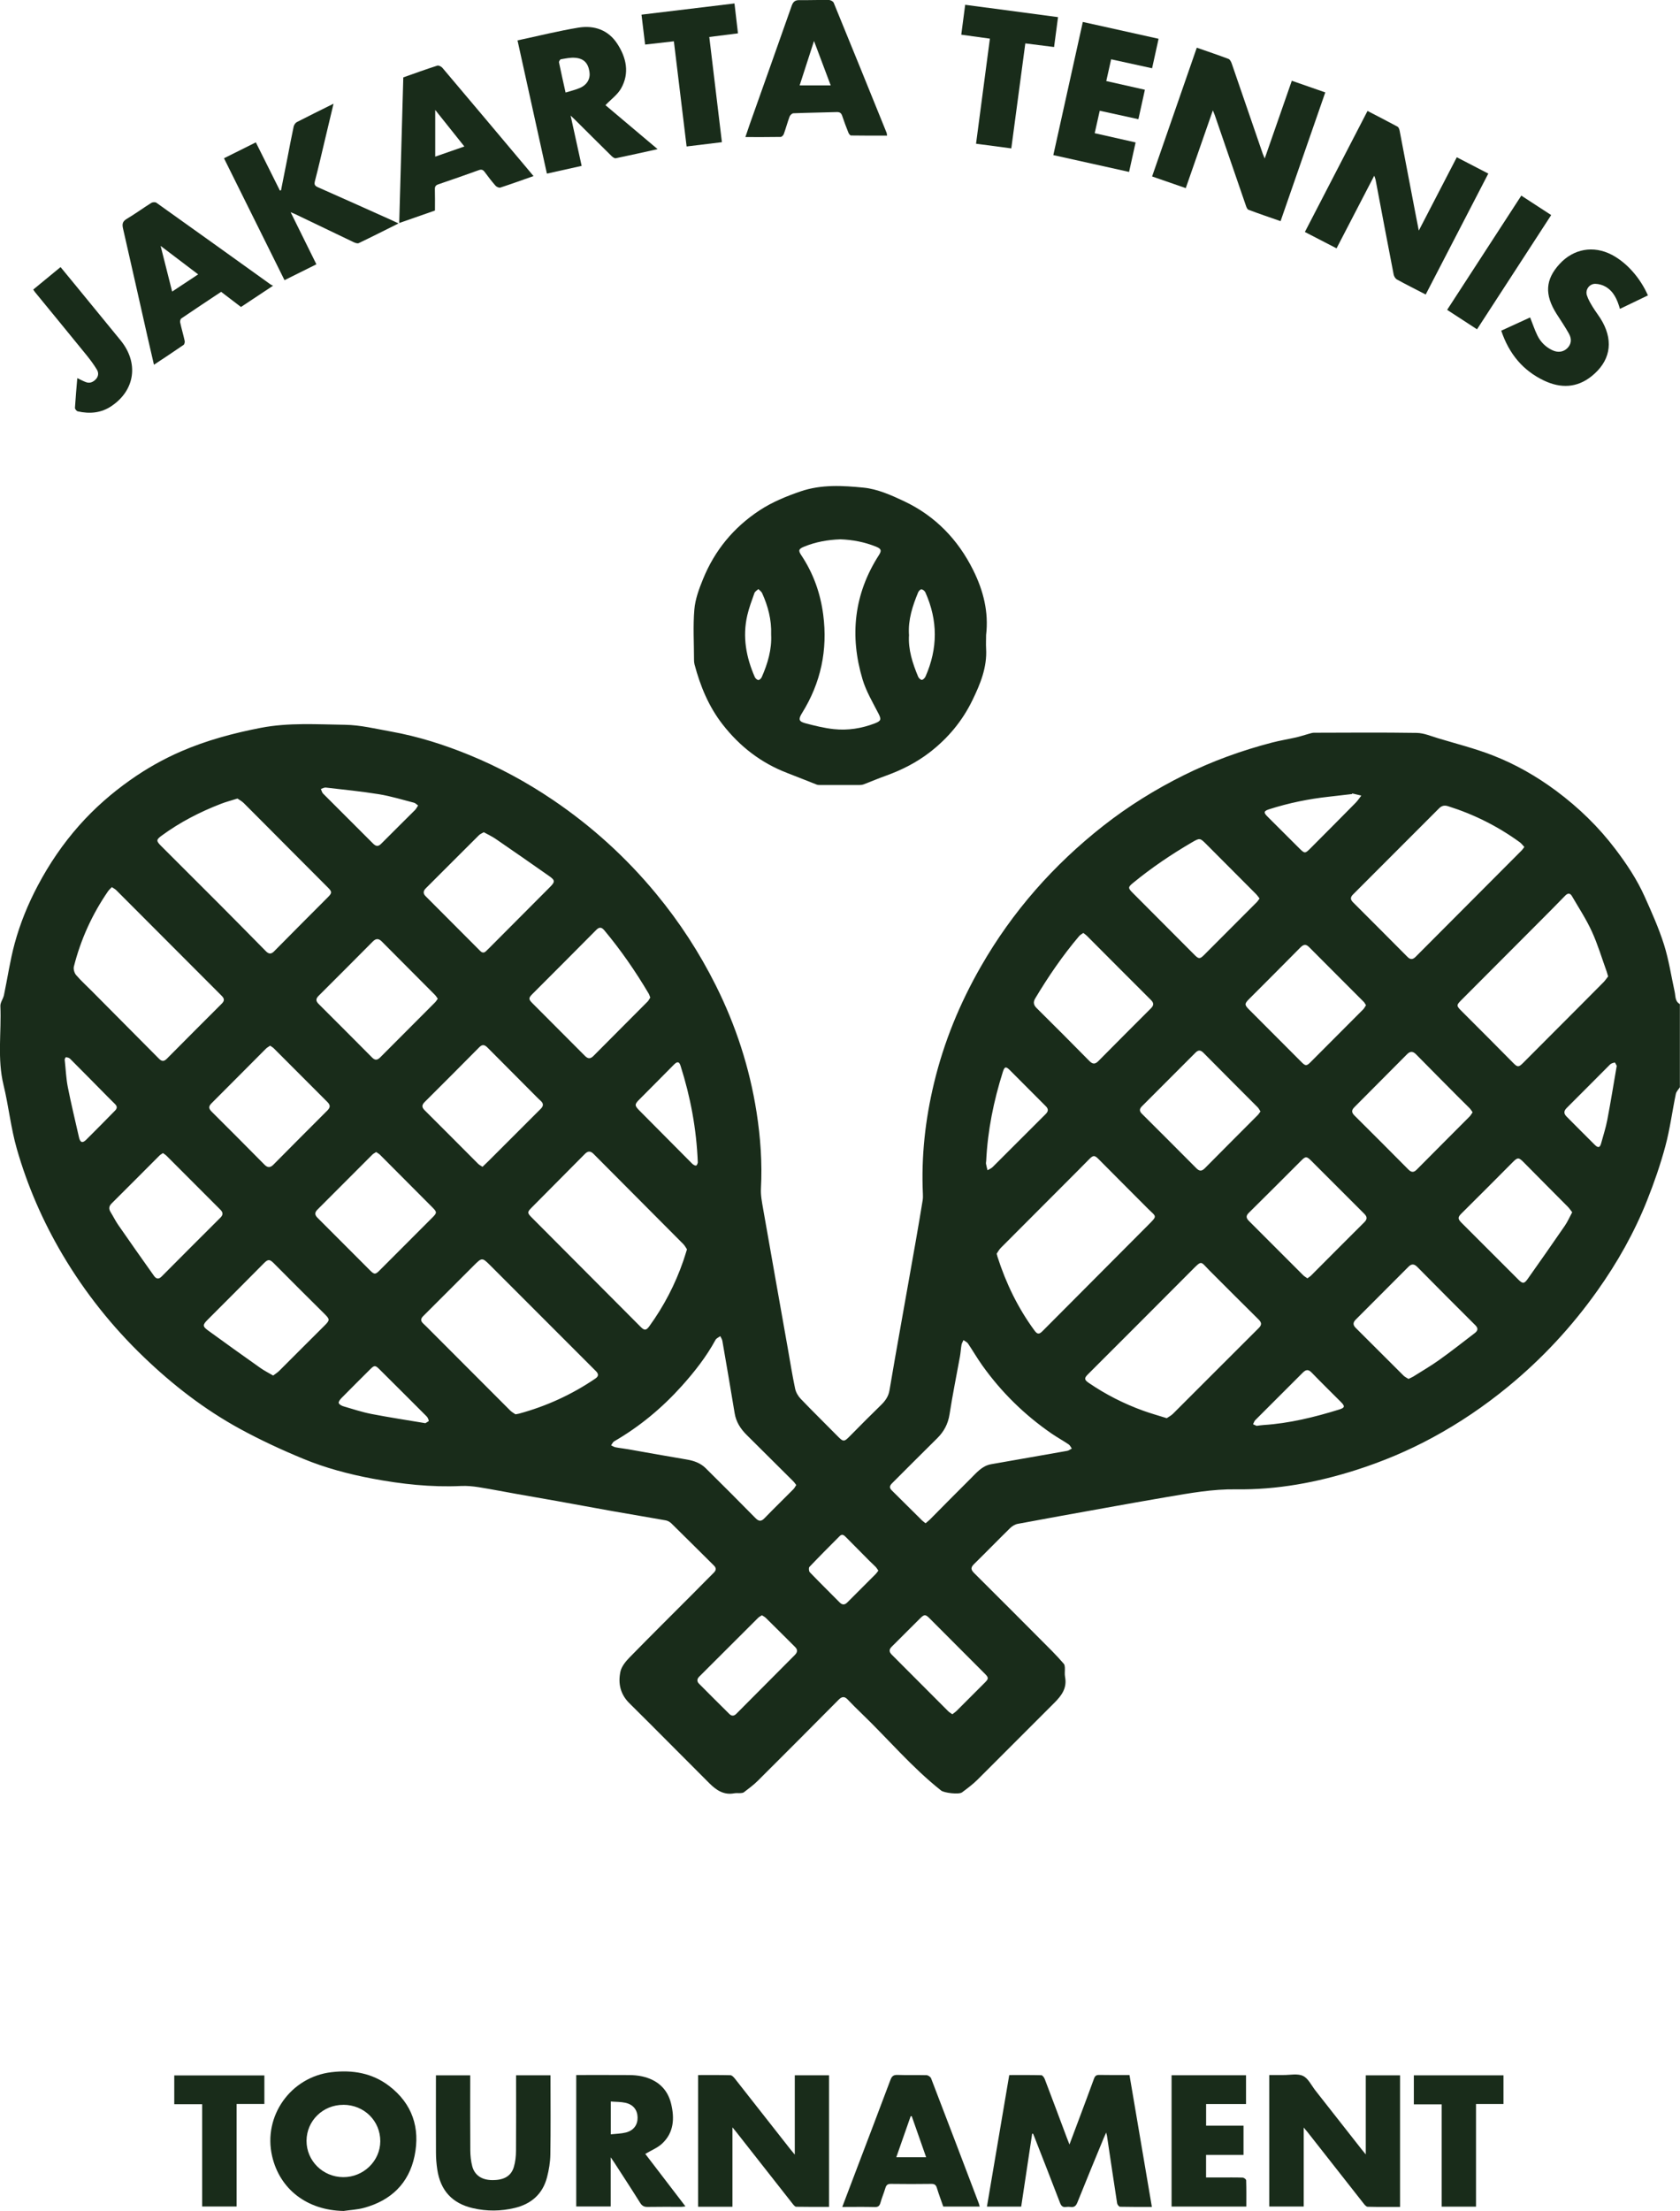 <?xml version="1.0" encoding="UTF-8"?>
<svg id="Layer_1" xmlns="http://www.w3.org/2000/svg" viewBox="0 0 403.65 530.87">
  <defs>
    <style>
      .cls-1 {
        fill: #192c1a;
      }
    </style>
  </defs>
  <path class="cls-1" d="M403.65,261.02c-.34.54-.88,1.05-1,1.64-.87,4.18-1.41,8.45-2.52,12.56-1.19,4.42-2.7,8.78-4.4,13.04-3.07,7.71-7.13,14.9-11.94,21.66-6.14,8.65-13.29,16.34-21.5,23.07-5.64,4.63-11.65,8.69-18.05,12.16-5.87,3.18-12,5.76-18.38,7.8-9.4,3-19.02,4.79-28.86,4.65-5.68-.08-11.12.92-16.62,1.85-4.88.82-9.76,1.71-14.63,2.58-7.08,1.27-14.16,2.54-21.22,3.86-.65.12-1.34.54-1.83,1.02-2.91,2.85-5.75,5.78-8.66,8.63-.82.8-.82,1.34.01,2.16,6.26,6.22,12.49,12.47,18.72,18.73.98.99,1.92,2.02,2.84,3.08.18.21.22.58.24.88.04.76-.09,1.54.05,2.27.52,2.68-.85,4.49-2.6,6.23-6.18,6.14-12.29,12.33-18.47,18.46-1.13,1.12-2.42,2.07-3.69,3.02-.73.55-4.29.13-5.01-.44-7.02-5.54-12.76-12.4-19.17-18.56-1.12-1.08-2.23-2.18-3.3-3.31-.75-.79-1.38-.72-2.13.03-6.48,6.52-12.96,13.04-19.48,19.52-1.01,1.01-2.19,1.85-3.32,2.73-.2.15-.52.18-.78.2-.52.04-1.05-.05-1.56.05-2.49.47-4.3-.77-5.92-2.38-6.43-6.4-12.79-12.87-19.25-19.25-2.19-2.16-2.74-4.77-2.16-7.55.26-1.26,1.27-2.49,2.22-3.46,5.11-5.23,10.31-10.37,15.47-15.55,1.58-1.58,3.14-3.19,4.73-4.76.61-.6.67-1.13.05-1.74-3.4-3.37-6.8-6.76-10.22-10.12-.35-.34-.85-.63-1.33-.72-4.21-.76-8.42-1.44-12.63-2.19-4.48-.79-8.96-1.64-13.44-2.44-3.22-.58-6.45-1.12-9.68-1.7-3.07-.54-6.12-1.15-9.2-1.64-1.41-.22-2.86-.36-4.28-.29-7.19.33-14.28-.45-21.33-1.78-5.67-1.07-11.24-2.55-16.56-4.75-5.19-2.14-10.32-4.52-15.25-7.21-8.45-4.62-16.04-10.48-22.99-17.15-7.66-7.34-14.22-15.57-19.62-24.7-4.71-7.97-8.39-16.41-10.95-25.33-1.45-5.05-1.97-10.29-3.2-15.35-1.54-6.34-.49-12.65-.76-18.96-.04-.86.67-1.73.86-2.63.87-4.14,1.47-8.35,2.58-12.43,1.31-4.81,3.2-9.44,5.55-13.87,2.76-5.22,6.05-10.05,9.97-14.47,3.65-4.11,7.75-7.7,12.24-10.87,3.83-2.71,7.9-5.01,12.18-6.87,6.14-2.66,12.55-4.38,19.14-5.66,6.77-1.31,13.53-.83,20.29-.74,3.67.05,7.34.96,10.98,1.61,6.56,1.17,12.88,3.18,19.02,5.7,6.99,2.87,13.62,6.46,19.9,10.7,9.36,6.33,17.64,13.84,24.84,22.55,5.62,6.79,10.39,14.12,14.35,22.03,4.83,9.66,8.12,19.8,9.79,30.45.94,6.04,1.38,12.15,1.05,18.29-.09,1.61.24,3.26.52,4.87,1.96,11.18,3.95,22.35,5.93,33.52.57,3.23,1.08,6.46,1.76,9.67.18.87.71,1.79,1.33,2.44,2.87,3,5.85,5.9,8.76,8.86,1.53,1.56,1.64,1.56,3.19-.02,2.44-2.48,4.89-4.94,7.38-7.36,1.03-1,1.78-2.07,2.02-3.54.88-5.28,1.83-10.55,2.76-15.82,1.18-6.69,2.39-13.37,3.56-20.06.57-3.23,1.11-6.46,1.64-9.69.08-.51.09-1.04.06-1.55-.42-9.01.57-17.88,2.68-26.63,2.38-9.89,6.2-19.18,11.27-28,7.58-13.2,17.45-24.38,29.39-33.76,6.04-4.74,12.54-8.77,19.43-12.19,6.76-3.35,13.8-5.89,21.08-7.79,1.93-.5,3.91-.82,5.86-1.26,1-.23,1.98-.57,2.98-.84.42-.11.84-.27,1.27-.27,8.23-.02,16.47-.09,24.7.04,1.73.03,3.46.79,5.17,1.3,4.36,1.31,8.79,2.43,13.02,4.07,5.48,2.12,10.59,5.04,15.33,8.56,5.39,4.01,10.16,8.63,14.22,13.99,2.71,3.57,5.19,7.3,7.02,11.39,1.7,3.78,3.4,7.59,4.65,11.53,1.16,3.68,1.73,7.54,2.56,11.32.23,1.06.05,2.3,1.25,2.95v19.91ZM165.05,299.96c-.25-.37-.51-.87-.88-1.25-7.18-7.23-14.38-14.44-21.57-21.66-.71-.71-1.33-.72-2.05,0-4.27,4.32-8.55,8.62-12.83,12.92-1.05,1.06-1.05,1.27-.01,2.32,8.74,8.77,17.49,17.54,26.23,26.32.9.9,1.32.87,2.08-.18,3.49-4.82,6.21-10.05,8.15-15.67.3-.87.56-1.74.89-2.79ZM239.47,301.03c.11.4.15.59.21.78,2.04,6.36,4.92,12.29,8.89,17.68.67.91,1.1.94,1.91.13,8.43-8.47,16.86-16.93,25.3-25.39,2.41-2.41,2.07-1.99.05-4-3.99-3.98-7.95-7.98-11.93-11.97-.9-.9-1.25-.89-2.17.04-.9.91-1.79,1.82-2.7,2.73-6.19,6.19-12.38,12.38-18.55,18.58-.43.43-.73,1-1.01,1.41ZM123.85,339.59c.42-.08.62-.1.81-.15,6.61-1.79,12.76-4.6,18.42-8.46.83-.57.72-1.14.1-1.76-8.45-8.45-16.89-16.91-25.35-25.35-1.99-1.98-2.02-1.97-4.02.02-4.05,4.03-8.07,8.09-12.12,12.11-.68.67-.64,1.2.02,1.81.56.51,1.09,1.06,1.63,1.6,6.41,6.42,12.82,12.85,19.24,19.26.4.4.94.68,1.29.93ZM280.34,340.51c.48-.33,1.05-.61,1.48-1.04,6.87-6.85,13.72-13.73,20.6-20.58.78-.77.74-1.32-.03-2.08-3.95-3.9-7.87-7.83-11.79-11.75-2.22-2.23-1.73-2.58-4.32.02-8.28,8.33-16.6,16.62-24.91,24.93-.91.91-.86,1.29.23,2.04,4.08,2.79,8.45,5,13.09,6.68,1.8.65,3.65,1.16,5.65,1.79ZM57.05,191.74c-1.48.47-2.76.79-3.98,1.27-5.05,1.95-9.83,4.41-14.21,7.62-1.35.99-1.37,1.27-.16,2.48,4.69,4.68,9.39,9.36,14.07,14.05,3.72,3.73,7.42,7.49,11.12,11.24.63.64,1.21.78,1.94.05,4.32-4.38,8.67-8.73,13.02-13.09.92-.92.92-1.27.02-2.17-2.97-2.97-5.93-5.94-8.89-8.91-3.81-3.82-7.6-7.65-11.42-11.46-.46-.45-1.05-.77-1.5-1.08ZM366.25,203.36c-.4-.41-.7-.84-1.1-1.13-5.27-3.83-11.03-6.71-17.25-8.66-.9-.28-1.53-.09-2.15.53-6.89,6.9-13.79,13.8-20.68,20.69-.61.61-.68,1.16,0,1.84,4.39,4.37,8.75,8.76,13.12,13.15.67.67,1.25.65,1.94-.04,8.48-8.52,16.98-17.03,25.47-25.54.22-.22.38-.48.65-.84ZM26.87,213.01c-.34.36-.66.63-.9.97-3.82,5.54-6.57,11.58-8.22,18.1-.15.6.11,1.53.52,2.02,1.19,1.39,2.57,2.62,3.86,3.93,5.35,5.38,10.7,10.76,16.04,16.15.66.67,1.2.76,1.91.04,4.38-4.42,8.79-8.83,13.2-13.23.68-.68.68-1.2-.03-1.9-8.45-8.44-16.88-16.9-25.32-25.35-.27-.27-.63-.44-1.07-.74ZM386.37,234.42c-.14-.48-.22-.79-.32-1.09-1.17-3.22-2.14-6.53-3.56-9.63-1.35-2.96-3.16-5.71-4.8-8.53-.44-.76-.98-.78-1.63-.11-2.03,2.09-4.08,4.16-6.14,6.22-6.17,6.19-12.35,12.38-18.53,18.57-1.59,1.59-1.59,1.56.03,3.17,4.07,4.06,8.13,8.13,12.17,12.22,1,1.01,1.29,1.05,2.32.02,2.93-2.94,5.87-5.88,8.8-8.82,3.53-3.53,7.06-7.06,10.57-10.61.43-.44.77-.97,1.11-1.4ZM191.32,356.58c-.26-.34-.45-.64-.69-.88-3.73-3.72-7.47-7.44-11.22-11.15-1.48-1.47-2.56-3.13-2.9-5.24-.95-5.79-1.95-11.58-2.95-17.36-.07-.4-.33-.76-.5-1.13-.39.29-.93.51-1.14.89-2.21,4.06-5.04,7.66-8.11,11.08-4.73,5.26-10.11,9.74-16.25,13.29-.32.19-.49.63-.73.95.34.16.67.4,1.03.47,1.02.2,2.05.3,3.07.48,4.72.83,9.43,1.69,14.16,2.48,1.71.29,3.26.87,4.48,2.08,4,3.96,7.99,7.94,11.94,11.96.79.8,1.35.89,2.17.04,2.28-2.35,4.63-4.63,6.94-6.96.27-.27.44-.63.7-1.02ZM222.38,365.75c.38-.33.73-.58,1.03-.88,3.24-3.26,6.45-6.54,9.72-9.77,1.47-1.45,2.81-3.14,5.01-3.53,6.09-1.08,12.2-2.12,18.29-3.21.38-.07.72-.36,1.09-.55-.25-.34-.43-.78-.76-1-1.32-.89-2.72-1.66-4.04-2.56-6.55-4.5-12.14-9.98-16.75-16.46-1.2-1.69-2.24-3.49-3.4-5.21-.24-.35-.71-.54-1.08-.8-.16.38-.4.74-.47,1.13-.16.9-.2,1.83-.36,2.73-.84,4.64-1.79,9.26-2.51,13.92-.36,2.34-1.35,4.19-3.01,5.82-3.62,3.55-7.18,7.16-10.78,10.74-.57.56-.77,1.07-.11,1.72,2.45,2.41,4.87,4.84,7.31,7.25.22.21.48.38.8.64ZM156.24,239.53c-.15-.38-.23-.7-.39-.97-3.16-5.33-6.67-10.42-10.65-15.18-.65-.78-1.2-.85-1.96-.08-5.09,5.14-10.2,10.25-15.31,15.36-.97.97-.97,1.26.02,2.25,4.2,4.21,8.41,8.42,12.61,12.64.72.72,1.32.71,2.03-.01,4.33-4.37,8.69-8.71,13.02-13.07.26-.27.42-.63.63-.95ZM260.28,224.01c-.39.29-.76.47-1,.76-3.96,4.67-7.4,9.7-10.54,14.94-.54.9-.42,1.59.32,2.33,4.25,4.22,8.5,8.45,12.69,12.72.84.85,1.42.76,2.18-.01,4.18-4.22,8.38-8.43,12.59-12.63.69-.69.78-1.25.02-2.01-5.15-5.12-10.26-10.27-15.39-15.41-.24-.24-.54-.43-.87-.69ZM116.23,199.83c-.43.26-.85.41-1.14.7-4.28,4.25-8.53,8.52-12.8,12.78-.64.64-.65,1.26-.03,1.87,4.37,4.38,8.75,8.76,13.11,13.14.49.49.94.54,1.44.03.25-.26.52-.5.77-.75,4.85-4.86,9.69-9.73,14.54-14.59,1.27-1.27,1.29-1.63-.16-2.65-4.27-3-8.56-5.98-12.86-8.93-.88-.6-1.86-1.05-2.85-1.6ZM302.63,215.73c-.33-.42-.57-.78-.87-1.08-3.95-3.96-7.91-7.91-11.85-11.88-1.59-1.6-1.62-1.62-3.53-.51-4.97,2.9-9.73,6.11-14.18,9.77-1.19.97-1.2,1.21-.07,2.33,4.97,4.97,9.94,9.95,14.9,14.94.97.98,1.28.99,2.24.03,4.23-4.24,8.47-8.47,12.7-12.72.24-.24.41-.54.66-.88ZM64.91,251.07c-.4.28-.76.47-1.03.74-4.35,4.35-8.67,8.73-13.03,13.07-.73.72-.78,1.24-.04,1.99,4.28,4.25,8.53,8.53,12.78,12.82.72.72,1.36.69,2.06,0,4.33-4.36,8.66-8.73,13.02-13.07.76-.76.69-1.32,0-2.01-4.3-4.29-8.58-8.59-12.88-12.89-.24-.24-.55-.4-.88-.64ZM115.92,280.17c.54-.52,1.05-.99,1.54-1.48,4.15-4.15,8.3-8.31,12.46-12.45.69-.68.7-1.29-.02-1.93-.3-.26-.58-.55-.87-.83-3.95-3.96-7.9-7.92-11.84-11.89-.65-.66-1.21-.96-2.01-.16-4.35,4.4-8.73,8.78-13.12,13.15-.7.69-.8,1.25-.03,2,4.31,4.28,8.58,8.59,12.87,12.88.24.24.57.4,1.01.69ZM90.38,276.62c-.34.23-.67.37-.91.61-4.41,4.4-8.8,8.82-13.2,13.21-.68.68-.68,1.26,0,1.94,4.24,4.23,8.47,8.47,12.7,12.71.94.94,1.25.94,2.16.02,4.26-4.27,8.51-8.53,12.78-12.79,1.1-1.1,1.1-1.3-.01-2.41-4.2-4.21-8.4-8.43-12.6-12.64-.24-.24-.56-.4-.91-.65ZM105.18,239.79c-.26-.35-.44-.67-.68-.91-4.25-4.28-8.52-8.54-12.77-12.82-.74-.75-1.4-.76-2.15,0-4.34,4.36-8.67,8.72-13.04,13.06-.71.71-.66,1.26,0,1.92,4.3,4.29,8.59,8.58,12.87,12.89.71.72,1.28.62,1.93-.03,4.4-4.41,8.8-8.81,13.2-13.23.24-.24.41-.55.66-.89ZM65.63,330.28c.53-.4,1.03-.71,1.44-1.11,3.62-3.6,7.22-7.24,10.85-10.83,1.39-1.38,1.37-1.55-.02-2.93-4.06-4.01-8.1-8.05-12.12-12.1-.97-.97-1.38-1-2.35-.02-4.5,4.53-9,9.07-13.53,13.58-1.22,1.22-1.28,1.6.11,2.6,4.16,3.02,8.34,6.02,12.54,8.98.93.66,1.97,1.18,3.08,1.83ZM353.82,267.06c-.27-.37-.47-.71-.73-.98-.87-.89-1.77-1.74-2.64-2.62-3.41-3.43-6.82-6.85-10.21-10.3-.75-.77-1.42-.78-2.15-.05-4.23,4.25-8.44,8.5-12.68,12.74-.72.72-.7,1.27.03,2,4.34,4.3,8.65,8.63,12.96,12.97.72.72,1.29.74,2.01,0,4.22-4.26,8.46-8.49,12.69-12.74.27-.27.45-.63.72-1.01ZM39.16,276.86c-.32.23-.61.37-.83.59-3.84,3.84-7.67,7.7-11.52,11.52-.7.7-.69,1.35-.2,2.13.61.98,1.12,2.03,1.77,2.98,2.84,4.1,5.71,8.17,8.6,12.24.51.72,1.09.96,1.86.18,4.7-4.74,9.42-9.44,14.14-14.15.64-.64.63-1.23,0-1.86-4.32-4.32-8.63-8.65-12.96-12.97-.24-.24-.55-.42-.88-.66ZM328.21,241.37c-.22-.33-.35-.63-.57-.84-4.37-4.38-8.75-8.74-13.11-13.13-.79-.79-1.36-.63-2.1.11-4.09,4.15-8.22,8.27-12.34,12.39-1.1,1.11-1.09,1.39.04,2.52,4.21,4.2,8.41,8.41,12.6,12.62.92.92,1.2.95,2.13.02,4.23-4.24,8.46-8.47,12.68-12.71.26-.27.43-.63.67-.99ZM338.39,331.1c.47-.23.85-.37,1.18-.58,2.09-1.32,4.24-2.56,6.25-4,2.89-2.06,5.68-4.26,8.5-6.42.69-.53.96-1.09.18-1.88-4.67-4.64-9.32-9.31-13.95-14-.74-.75-1.38-.83-2.13-.07-4.22,4.24-8.45,8.48-12.69,12.71-.66.66-.7,1.27-.02,1.95,3.85,3.83,7.68,7.68,11.54,11.51.32.32.77.51,1.15.76ZM302.85,266.87c-.25-.38-.41-.75-.68-1.01-4.34-4.36-8.7-8.69-13.02-13.07-.7-.71-1.25-.71-1.92-.03-4.29,4.3-8.59,8.6-12.88,12.89-.58.58-.64,1.13-.01,1.75,4.39,4.37,8.78,8.75,13.14,13.14.73.73,1.28.69,2.01-.04,4.21-4.26,8.46-8.49,12.69-12.74.24-.24.42-.55.68-.9ZM314.13,306.94c.34-.26.65-.44.89-.68,4.26-4.27,8.51-8.55,12.79-12.8.75-.75.68-1.32-.02-2.02-4.27-4.25-8.53-8.52-12.79-12.78-1.03-1.03-1.32-1.03-2.33-.02-4.21,4.21-8.41,8.42-12.65,12.6-.74.73-.58,1.28.06,1.92,4.35,4.35,8.7,8.71,13.05,13.05.27.27.62.45,1,.73ZM377.76,291.09c-.39-.5-.69-.96-1.07-1.34-3.51-3.55-7.05-7.07-10.55-10.63-1.26-1.28-1.49-1.28-2.75,0-4.07,4.11-8.17,8.2-12.27,12.27-.87.86-.89,1.27,0,2.17,4.58,4.56,9.16,9.14,13.72,13.71.97.97,1.37,1,2.16-.11,3.02-4.26,6.01-8.54,8.97-12.84.67-.97,1.14-2.07,1.77-3.23ZM183.07,387.84c-.34.23-.68.37-.92.62-4.73,4.7-9.44,9.42-14.16,14.13-.55.55-.58,1.14-.04,1.68,2.42,2.44,4.85,4.86,7.29,7.27.54.54,1.11.53,1.67-.04,4.67-4.7,9.35-9.4,14.03-14.09.65-.65.8-1.26.1-1.95-2.35-2.34-4.69-4.68-7.05-7-.24-.24-.58-.39-.92-.62ZM228.83,411.6c.4-.32.76-.55,1.06-.85,2.24-2.23,4.45-4.47,6.69-6.69,1-.99,1-1.23,0-2.23-4.4-4.41-8.8-8.82-13.2-13.22-.99-1-1.29-1.03-2.26-.07-2.3,2.27-4.57,4.58-6.87,6.85-.69.68-.64,1.26.03,1.93,4.52,4.51,9.02,9.04,13.54,13.56.27.27.62.45,1,.73ZM167.66,279.14c-.32-8.14-1.77-15.76-4.14-23.22-.33-1.05-.77-1.12-1.61-.28-2.79,2.8-5.55,5.62-8.35,8.41-1.09,1.09-1.1,1.42,0,2.53,4.25,4.27,8.49,8.56,12.75,12.83.25.25.73.53.96.44.25-.1.35-.61.39-.7ZM236.95,278.74c-.02.24-.08.49-.04.72.09.52.24,1.02.36,1.53.41-.25.9-.44,1.23-.77,4.25-4.22,8.47-8.48,12.72-12.7.69-.69.73-1.24.04-1.92-2.89-2.88-5.76-5.76-8.63-8.65-.93-.93-1.27-.88-1.68.42-2.2,6.96-3.65,14.07-4,21.38ZM100.46,193.41c-.38-.27-.65-.58-.99-.67-2.78-.71-5.55-1.57-8.37-2.03-4.25-.69-8.55-1.11-12.83-1.61-.37-.04-.78.22-1.17.34.17.37.25.83.52,1.1,4,4.02,8.03,8,12.03,12.02.67.67,1.23.75,1.92.05,2.7-2.72,5.44-5.41,8.15-8.12.27-.27.44-.64.74-1.09ZM324.89,190.53s-.04.09-.05.13c-1.82.21-3.65.43-5.47.63-4.9.53-9.7,1.51-14.4,3.01-1.35.43-1.41.8-.44,1.76,2.55,2.54,5.09,5.07,7.63,7.61,1.3,1.3,1.41,1.31,2.67.05,3.64-3.65,7.28-7.3,10.89-10.97.51-.52.91-1.14,1.36-1.72-.73-.17-1.46-.34-2.19-.52ZM211.03,377.11c-.23-.33-.4-.64-.64-.89-.47-.49-.98-.93-1.46-1.41-1.88-1.89-3.76-3.79-5.64-5.69-.44-.44-.91-.92-1.52-.31-2.45,2.45-4.9,4.9-7.29,7.42-.21.22-.15,1.03.09,1.28,2.35,2.44,4.76,4.82,7.15,7.23.62.63,1.2.68,1.85.03,2.28-2.29,4.57-4.56,6.85-6.85.22-.22.38-.49.62-.8ZM102.22,341.71c.36-.24.83-.46.81-.55-.09-.39-.26-.82-.54-1.09-3.77-3.79-7.57-7.55-11.35-11.32-.94-.94-1.19-.97-2.14-.03-2.31,2.31-4.64,4.61-6.93,6.94-.33.33-.78.91-.68,1.22.12.37.73.68,1.19.81,2.22.65,4.43,1.38,6.69,1.82,4.3.83,8.64,1.49,12.94,2.21ZM301.89,342.36c.73-.09,1.21-.17,1.69-.2,6.22-.4,12.22-1.88,18.15-3.71,1.42-.44,1.48-.79.43-1.84-2.34-2.34-4.71-4.66-7.02-7.05-.78-.81-1.36-.73-2.1,0-3.8,3.82-7.64,7.61-11.44,11.43-.25.25-.36.66-.53.99.34.15.68.3.82.36ZM15.54,254.4c.26,2.35.34,4.48.74,6.55.8,4.07,1.79,8.1,2.7,12.14.28,1.23.82,1.46,1.69.61,2.36-2.32,4.66-4.7,6.99-7.05.53-.54.51-1.03-.02-1.55-.57-.55-1.14-1.12-1.7-1.69-3.03-3.06-6.04-6.14-9.09-9.18-.24-.24-.67-.37-1.02-.37-.13,0-.27.49-.3.55ZM388.45,255.91c-.21-.37-.39-.8-.47-.79-.39.09-.86.2-1.13.47-3.48,3.46-6.9,6.96-10.39,10.41-.78.77-.77,1.39-.04,2.12,2.25,2.25,4.49,4.53,6.76,6.77.83.82,1.24.68,1.54-.43.5-1.84,1.1-3.67,1.46-5.55.83-4.34,1.53-8.71,2.27-13Z"/>
  <path class="cls-1" d="M236.93,152.47c0,1.08-.06,2.16,0,3.24.27,4.52-1.4,8.54-3.31,12.46-2.41,4.96-5.87,9.1-10.24,12.47-3.19,2.46-6.73,4.25-10.51,5.61-1.79.64-3.55,1.39-5.33,2.07-.32.12-.7.17-1.04.17-3.12.01-6.23,0-9.35,0-.32,0-.66,0-.94-.11-2.33-.9-4.65-1.86-6.99-2.75-6.32-2.41-11.46-6.37-15.6-11.69-3.35-4.3-5.37-9.21-6.75-14.42-.09-.34-.12-.71-.12-1.07,0-4.04-.26-8.09.08-12.1.21-2.49,1.13-4.98,2.09-7.32,2.8-6.88,7.34-12.38,13.56-16.48,3.06-2.01,6.4-3.37,9.86-4.56,5-1.71,10.15-1.4,15.17-.9,3.32.33,6.62,1.8,9.7,3.25,7.48,3.53,12.97,9.2,16.64,16.6,2.42,4.88,3.73,10.01,3.08,15.52ZM201.85,129.5c-2.97.11-5.9.62-8.7,1.78-1.27.53-1.39.91-.62,2.05,2.89,4.33,4.59,9.11,5.26,14.25,1.11,8.47-.56,16.37-5.09,23.64-.91,1.46-.82,2.02.86,2.46,2.23.58,4.49,1.15,6.77,1.39,3.37.36,6.69-.16,9.88-1.39,1.52-.58,1.56-.98.86-2.34-1.38-2.69-2.97-5.35-3.83-8.22-3.14-10.49-2.06-20.53,3.95-29.86.68-1.06.54-1.49-.66-1.98-2.77-1.13-5.66-1.68-8.69-1.79ZM185.28,152.37c.12-3.57-.75-6.83-2.17-9.96-.17-.38-.6-.65-.9-.97-.32.31-.8.57-.94.95-.63,1.76-1.3,3.53-1.72,5.35-1.19,5.15-.28,10.08,1.81,14.84.14.31.55.68.85.7.27.01.68-.38.81-.69,1.45-3.28,2.44-6.68,2.26-10.22ZM218.41,152.42c-.24,3.57.86,6.86,2.2,10.08.14.33.61.77.89.74.32-.03.72-.46.88-.82,2.97-6.73,2.97-13.47-.04-20.18-.15-.34-.58-.69-.93-.74-.23-.04-.67.4-.8.71-1.35,3.26-2.45,6.59-2.21,10.21Z"/>
  <path class="cls-1" d="M248,512.29c-.88,5.83-1.75,11.65-2.64,17.54h-8.23c1.79-10.53,3.56-21.01,5.36-31.59,2.62,0,5.17-.03,7.71.04.29,0,.69.57.83.95,1.79,4.69,3.55,9.4,5.31,14.1.17.44.35.89.62,1.58.82-2.19,1.57-4.17,2.31-6.15,1.2-3.21,2.41-6.42,3.58-9.64.24-.66.55-.93,1.28-.91,2.39.05,4.78.02,7.25.02,1.8,10.58,3.58,21.06,5.38,31.67-2.63,0-5.14.02-7.65-.04-.25,0-.65-.51-.7-.83-.84-5.4-1.63-10.81-2.44-16.21-.02-.15-.07-.29-.19-.78-.29.64-.46,1.01-.61,1.38-2.11,5.13-4.24,10.24-6.3,15.39-.34.86-.76,1.22-1.65,1.1-.35-.05-.73-.05-1.08,0-.83.13-1.17-.27-1.46-1.01-2.04-5.32-4.12-10.63-6.2-15.94-.09-.22-.19-.43-.28-.64-.07,0-.14-.01-.21-.02Z"/>
  <path class="cls-1" d="M287.55,11.45c2.62.92,5.15,1.76,7.63,2.7.34.13.61.68.76,1.09,2.5,7.23,4.98,14.47,7.47,21.71.09.26.21.51.46,1.11,2.22-6.37,4.34-12.45,6.51-18.67,2.69.94,5.3,1.85,8.04,2.8-3.59,10.33-7.14,20.56-10.74,30.91-2.64-.92-5.19-1.78-7.71-2.73-.31-.12-.51-.66-.64-1.05-2.5-7.23-4.98-14.47-7.47-21.71-.09-.26-.2-.51-.45-1.11-2.22,6.37-4.34,12.46-6.51,18.67-2.69-.93-5.3-1.84-8.09-2.8,3.58-10.31,7.14-20.56,10.74-30.92Z"/>
  <path class="cls-1" d="M342.54,70.71c-2.42-1.25-4.67-2.38-6.87-3.58-.38-.21-.72-.74-.81-1.17-1.48-7.6-2.91-15.2-4.35-22.8-.05-.26-.17-.51-.33-.97-3.06,5.9-6.03,11.62-9.05,17.44-2.57-1.33-5.03-2.6-7.61-3.93,5.03-9.71,10.01-19.33,15.05-29.06,2.45,1.27,4.85,2.49,7.22,3.78.27.15.43.63.5.99,1.27,6.58,2.52,13.16,3.78,19.75.25,1.31.51,2.62.82,4.21,3.12-6.01,6.1-11.77,9.13-17.61,2.54,1.32,5.01,2.59,7.57,3.92-5.03,9.7-10.01,19.32-15.05,29.05Z"/>
  <path class="cls-1" d="M336.39,498.31v31.59c-2.63,0-5.21.03-7.79-.04-.33,0-.71-.45-.96-.77-4.5-5.71-8.99-11.43-13.48-17.15-.24-.3-.49-.59-.92-1.1v18.96h-8.28v-31.57c1.11,0,2.25,0,3.38,0,1.6.02,3.41-.41,4.72.21,1.27.6,2.03,2.28,2.99,3.51,3.73,4.74,7.45,9.49,11.18,14.23.22.28.46.55.92,1.11v-18.98h8.25Z"/>
  <path class="cls-1" d="M175.98,529.86h-8.25v-31.62c2.61,0,5.19-.03,7.78.04.36.01.78.47,1.06.82,4.45,5.64,8.89,11.3,13.33,16.96.27.34.55.66,1.06,1.28v-19.04h8.23v31.59c-2.65,0-5.28.02-7.9-.03-.29,0-.62-.43-.86-.73-4.57-5.8-9.14-11.62-13.7-17.43-.17-.22-.35-.42-.75-.9v19.06Z"/>
  <path class="cls-1" d="M82.5,530.87c-8.69-.17-15.27-5.17-17.12-13.16-2.22-9.62,4.47-19.02,14.28-20.16,5.04-.59,9.75.19,13.83,3.3,5.57,4.25,7.5,10.07,6.12,16.79-1.36,6.61-5.68,10.73-12.17,12.49-1.6.43-3.3.51-4.95.75ZM82.51,505.39c-4.91-.02-8.84,3.82-8.86,8.63-.02,4.79,3.91,8.7,8.8,8.73,4.86.04,8.9-3.86,8.92-8.61.02-4.89-3.87-8.74-8.86-8.76Z"/>
  <path class="cls-1" d="M124.34,9.7c5-1.07,9.77-2.26,14.6-3.06,3.8-.63,7.22.53,9.4,3.91,2.16,3.33,2.95,7,.91,10.64-.85,1.53-2.43,2.65-3.78,4.06,3.97,3.34,8.15,6.87,12.53,10.56-3.54.78-6.79,1.52-10.06,2.19-.3.06-.77-.3-1.05-.58-2.91-2.86-5.79-5.74-8.68-8.61-.28-.28-.57-.54-1.11-1.06.91,4.17,1.76,8.02,2.65,12.08-2.74.61-5.47,1.22-8.35,1.86-2.35-10.67-4.69-21.24-7.06-31.99ZM135.89,22.22c1.25-.39,2.41-.65,3.48-1.12,1.75-.78,2.53-2.26,2.25-3.92-.34-2.06-1.35-3.14-3.45-3.31-1.12-.09-2.28.17-3.4.36-.2.03-.51.53-.46.75.48,2.36,1.02,4.71,1.58,7.24Z"/>
  <path class="cls-1" d="M80.14,24.89c-.74,3.09-1.42,5.95-2.1,8.81-.78,3.26-1.52,6.53-2.37,9.76-.22.86-.04,1.16.74,1.51,5.91,2.6,11.8,5.26,17.7,7.9.5.22.99.47,1.64.78-3.28,1.63-6.4,3.22-9.57,4.73-.32.15-.91-.09-1.31-.28-4.64-2.21-9.28-4.45-13.91-6.67-.25-.12-.51-.22-1.13-.48,2.14,4.32,4.13,8.35,6.19,12.51-2.55,1.27-5.06,2.51-7.66,3.81-4.86-9.78-9.68-19.48-14.54-29.27,2.58-1.29,5.07-2.53,7.65-3.82,1.96,3.93,3.87,7.75,5.78,11.57.09-.02.18-.04.27-.05.52-2.6,1.04-5.2,1.55-7.81.49-2.5.95-5.02,1.49-7.51.09-.4.42-.89.77-1.07,2.83-1.46,5.7-2.86,8.81-4.41Z"/>
  <path class="cls-1" d="M65.61,68.6c-2.71,1.8-5.19,3.45-7.71,5.11-1.6-1.22-3.15-2.41-4.77-3.64-3.21,2.13-6.4,4.24-9.56,6.39-.22.15-.35.67-.28.97.32,1.48.76,2.93,1.08,4.41.07.3-.05.82-.26.97-2.3,1.59-4.63,3.12-7.12,4.77-.52-2.24-1.01-4.34-1.49-6.45-1.98-8.75-3.93-17.5-5.94-26.25-.24-1.06-.15-1.7.87-2.31,2.02-1.2,3.93-2.6,5.92-3.85.3-.19.94-.24,1.21-.05,9.18,6.53,18.33,13.09,27.48,19.65.13.09.29.14.56.28ZM41.36,70.01c2.16-1.43,4.14-2.74,6.25-4.13-2.98-2.26-5.85-4.43-9.02-6.84.96,3.82,1.84,7.27,2.77,10.97Z"/>
  <path class="cls-1" d="M213.12,32.56c-2.94,0-5.79.02-8.65-.03-.22,0-.52-.41-.63-.69-.53-1.33-1.04-2.67-1.49-4.03-.23-.68-.59-.92-1.31-.9-3.47.11-6.94.15-10.41.29-.33.01-.8.45-.92.8-.51,1.38-.89,2.81-1.39,4.19-.1.29-.49.69-.75.69-2.79.05-5.58.03-8.48.03.34-1,.69-2.07,1.07-3.14,3.36-9.46,6.73-18.92,10.06-28.39.35-.98.83-1.37,1.87-1.35,2.35.03,4.71-.07,7.07-.03.4,0,1.01.33,1.15.66,4.27,10.4,8.49,20.81,12.71,31.22.04.1.04.22.12.67ZM195.58,9.84c-1.23,3.8-2.35,7.26-3.45,10.66h7.46c-1.34-3.57-2.61-6.95-4.01-10.66Z"/>
  <path class="cls-1" d="M128.19,42.28c-2.79.98-5.37,1.91-7.98,2.76-.31.1-.91-.17-1.16-.46-.92-1.05-1.77-2.16-2.6-3.29-.39-.53-.76-.67-1.4-.44-3.22,1.16-6.46,2.3-9.71,3.4-.64.22-.87.52-.85,1.19.05,1.67.02,3.35.02,5.11-2.82.98-5.62,1.96-8.59,3,.33-11.74.65-23.33.98-34.97,2.75-.97,5.44-1.95,8.17-2.82.33-.11.97.22,1.23.53,6.79,8.02,13.55,16.06,20.31,24.1.49.58.97,1.16,1.58,1.89ZM104.57,26.39v11.22c2.36-.82,4.61-1.61,7-2.44-2.35-2.95-4.58-5.74-7-8.77Z"/>
  <path class="cls-1" d="M138.44,498.23c4.27,0,8.45-.02,12.64.01,1.07,0,2.16.09,3.21.32,3.57.8,6.05,2.91,6.94,6.5.87,3.52.71,6.99-2.16,9.65-1.1,1.02-2.6,1.61-4.03,2.46,3.12,4.07,6.33,8.26,9.65,12.6-.44.05-.73.11-1.02.11-2.68,0-5.35-.03-8.03.02-.86.02-1.36-.23-1.83-.97-2.03-3.25-4.13-6.45-6.21-9.67-.21-.33-.44-.64-.87-1.27v11.8h-8.28v-31.58ZM146.75,504.59v7.88c1.27-.14,2.47-.15,3.6-.43,1.89-.47,2.88-1.84,2.84-3.63-.04-1.81-1.05-3.11-2.97-3.52-1.1-.24-2.26-.2-3.46-.3Z"/>
  <path class="cls-1" d="M124.01,498.3h8.26c0,.43,0,.82,0,1.21,0,5.95.06,11.91-.04,17.86-.03,1.81-.34,3.66-.8,5.42-1.04,4-3.76,6.39-7.73,7.35-3.35.81-6.73.84-10.09.06-4.96-1.15-7.79-4.23-8.55-9.29-.2-1.34-.31-2.7-.31-4.05-.03-5.67-.01-11.35-.01-17.03,0-.47,0-.95,0-1.52h8.24v1.36c0,5.56-.03,11.11.02,16.67.01,1.26.14,2.56.46,3.78.57,2.16,2.27,3.29,4.69,3.34,2.84.06,4.64-.91,5.31-3.14.37-1.24.51-2.59.52-3.89.05-5.59.02-11.19.02-16.79v-1.36Z"/>
  <path class="cls-1" d="M226.64,529.83c-.5-1.46-1.07-2.95-1.53-4.46-.22-.73-.55-1.01-1.34-1-3.23.04-6.47.05-9.71,0-.8-.01-1.12.29-1.33,1-.36,1.18-.84,2.32-1.18,3.51-.22.77-.54,1.08-1.39,1.05-2.54-.07-5.09-.02-7.79-.02,1.14-3,2.22-5.86,3.31-8.72,2.76-7.26,5.54-14.52,8.27-21.8.33-.89.75-1.22,1.72-1.18,2.31.08,4.63,0,6.95.06.38.01.95.4,1.09.75,3.85,10,7.66,20.02,11.47,30.04.08.22.13.45.21.76h-8.74ZM222.52,517.97c-1.19-3.38-2.33-6.62-3.46-9.86-.09,0-.18.01-.26.02-1.14,3.24-2.27,6.49-3.45,9.84h7.17Z"/>
  <path class="cls-1" d="M389.22,74.18c-.64-2.26-1.5-4.2-3.45-5.34-.72-.42-1.63-.67-2.46-.69-1.41-.02-2.46,1.38-2.04,2.73.3.97.84,1.88,1.37,2.76.76,1.26,1.72,2.41,2.42,3.71,2.66,4.91,1.71,9.49-2.66,12.99-3.54,2.83-7.42,2.92-11.36,1.07-5.15-2.42-8.48-6.49-10.34-12.01,2.35-1.08,4.68-2.14,6.94-3.18.61,1.53,1.08,2.97,1.74,4.32.77,1.58,1.99,2.79,3.6,3.55,1.33.63,2.63.44,3.56-.45.95-.92,1.19-2.14.43-3.51-.91-1.64-1.97-3.19-2.98-4.77-2.92-4.61-2.71-8.23.72-11.97,3.37-3.67,8.13-4.51,12.54-2.22,3.55,1.85,6.83,5.51,8.69,9.76-2.2,1.06-4.4,2.11-6.72,3.23Z"/>
  <path class="cls-1" d="M260.17,5.27c6.13,1.36,12.11,2.69,18.2,4.04-.52,2.39-1.03,4.67-1.56,7.08-3.3-.72-6.52-1.42-9.84-2.15-.38,1.72-.76,3.38-1.17,5.22,3.08.69,6.09,1.37,9.28,2.09-.52,2.34-1.02,4.64-1.56,7.07-3.11-.68-6.13-1.34-9.29-2.03-.4,1.8-.79,3.53-1.21,5.39,3.3.74,6.51,1.47,9.83,2.22-.53,2.37-1.04,4.68-1.57,7.08-6.11-1.35-12.09-2.68-18.2-4.04,2.36-10.67,4.71-21.24,7.08-31.95Z"/>
  <path class="cls-1" d="M281.49,498.29h17.89v6.91h-9.59v5.2h8.99v7.02h-9v5.41c1.14,0,2.27,0,3.41,0,1.8,0,3.6-.03,5.39.03.3.01.83.41.83.65.07,2.07.04,4.14.04,6.3h-17.96v-31.52Z"/>
  <path class="cls-1" d="M242.98,35.63c-2.86-.38-5.57-.74-8.47-1.12,1.11-8.42,2.22-16.78,3.33-25.23-2.32-.32-4.52-.62-6.88-.95.31-2.36.61-4.67.94-7.18,7.43.99,14.8,1.96,22.31,2.96-.32,2.4-.62,4.72-.95,7.18-2.3-.29-4.54-.57-6.91-.87-1.12,8.4-2.24,16.76-3.37,25.22Z"/>
  <path class="cls-1" d="M176.47.82c.29,2.48.56,4.8.84,7.19-2.35.3-4.55.58-6.89.87,1.01,8.44,2.02,16.78,3.03,25.26-2.84.34-5.55.67-8.48,1.03-1.02-8.41-2.04-16.78-3.06-25.25-2.34.26-4.58.52-6.91.78-.29-2.42-.57-4.74-.87-7.18,7.47-.9,14.82-1.79,22.34-2.69Z"/>
  <path class="cls-1" d="M63.52,498.33v6.85h-6.67v24.62h-8.28v-24.56h-6.7v-6.91h21.65Z"/>
  <path class="cls-1" d="M354.64,529.84h-8.25v-24.57h-6.69v-6.96h21.54v6.88h-6.6v24.65Z"/>
  <path class="cls-1" d="M18.56,90.79c.79.37,1.41.71,2.07.96.93.35,1.72.01,2.38-.67.67-.7.73-1.58.27-2.33-.74-1.22-1.6-2.38-2.5-3.49-4.11-5.05-8.24-10.08-12.37-15.12-.12-.15-.23-.32-.43-.61,2.17-1.78,4.31-3.54,6.57-5.4,1.11,1.34,2.19,2.65,3.27,3.97,3.72,4.54,7.45,9.08,11.16,13.63,4.4,5.4,3.48,11.93-2.16,15.75-2.52,1.71-5.27,1.93-8.14,1.29-.28-.06-.69-.57-.67-.84.14-2.35.36-4.69.56-7.14Z"/>
  <path class="cls-1" d="M354.88,79.07c-2.44-1.59-4.74-3.08-7.18-4.67,5.94-9.15,11.86-18.25,17.82-27.43,2.42,1.57,4.75,3.09,7.18,4.67-5.94,9.15-11.84,18.23-17.82,27.43Z"/>
</svg>
